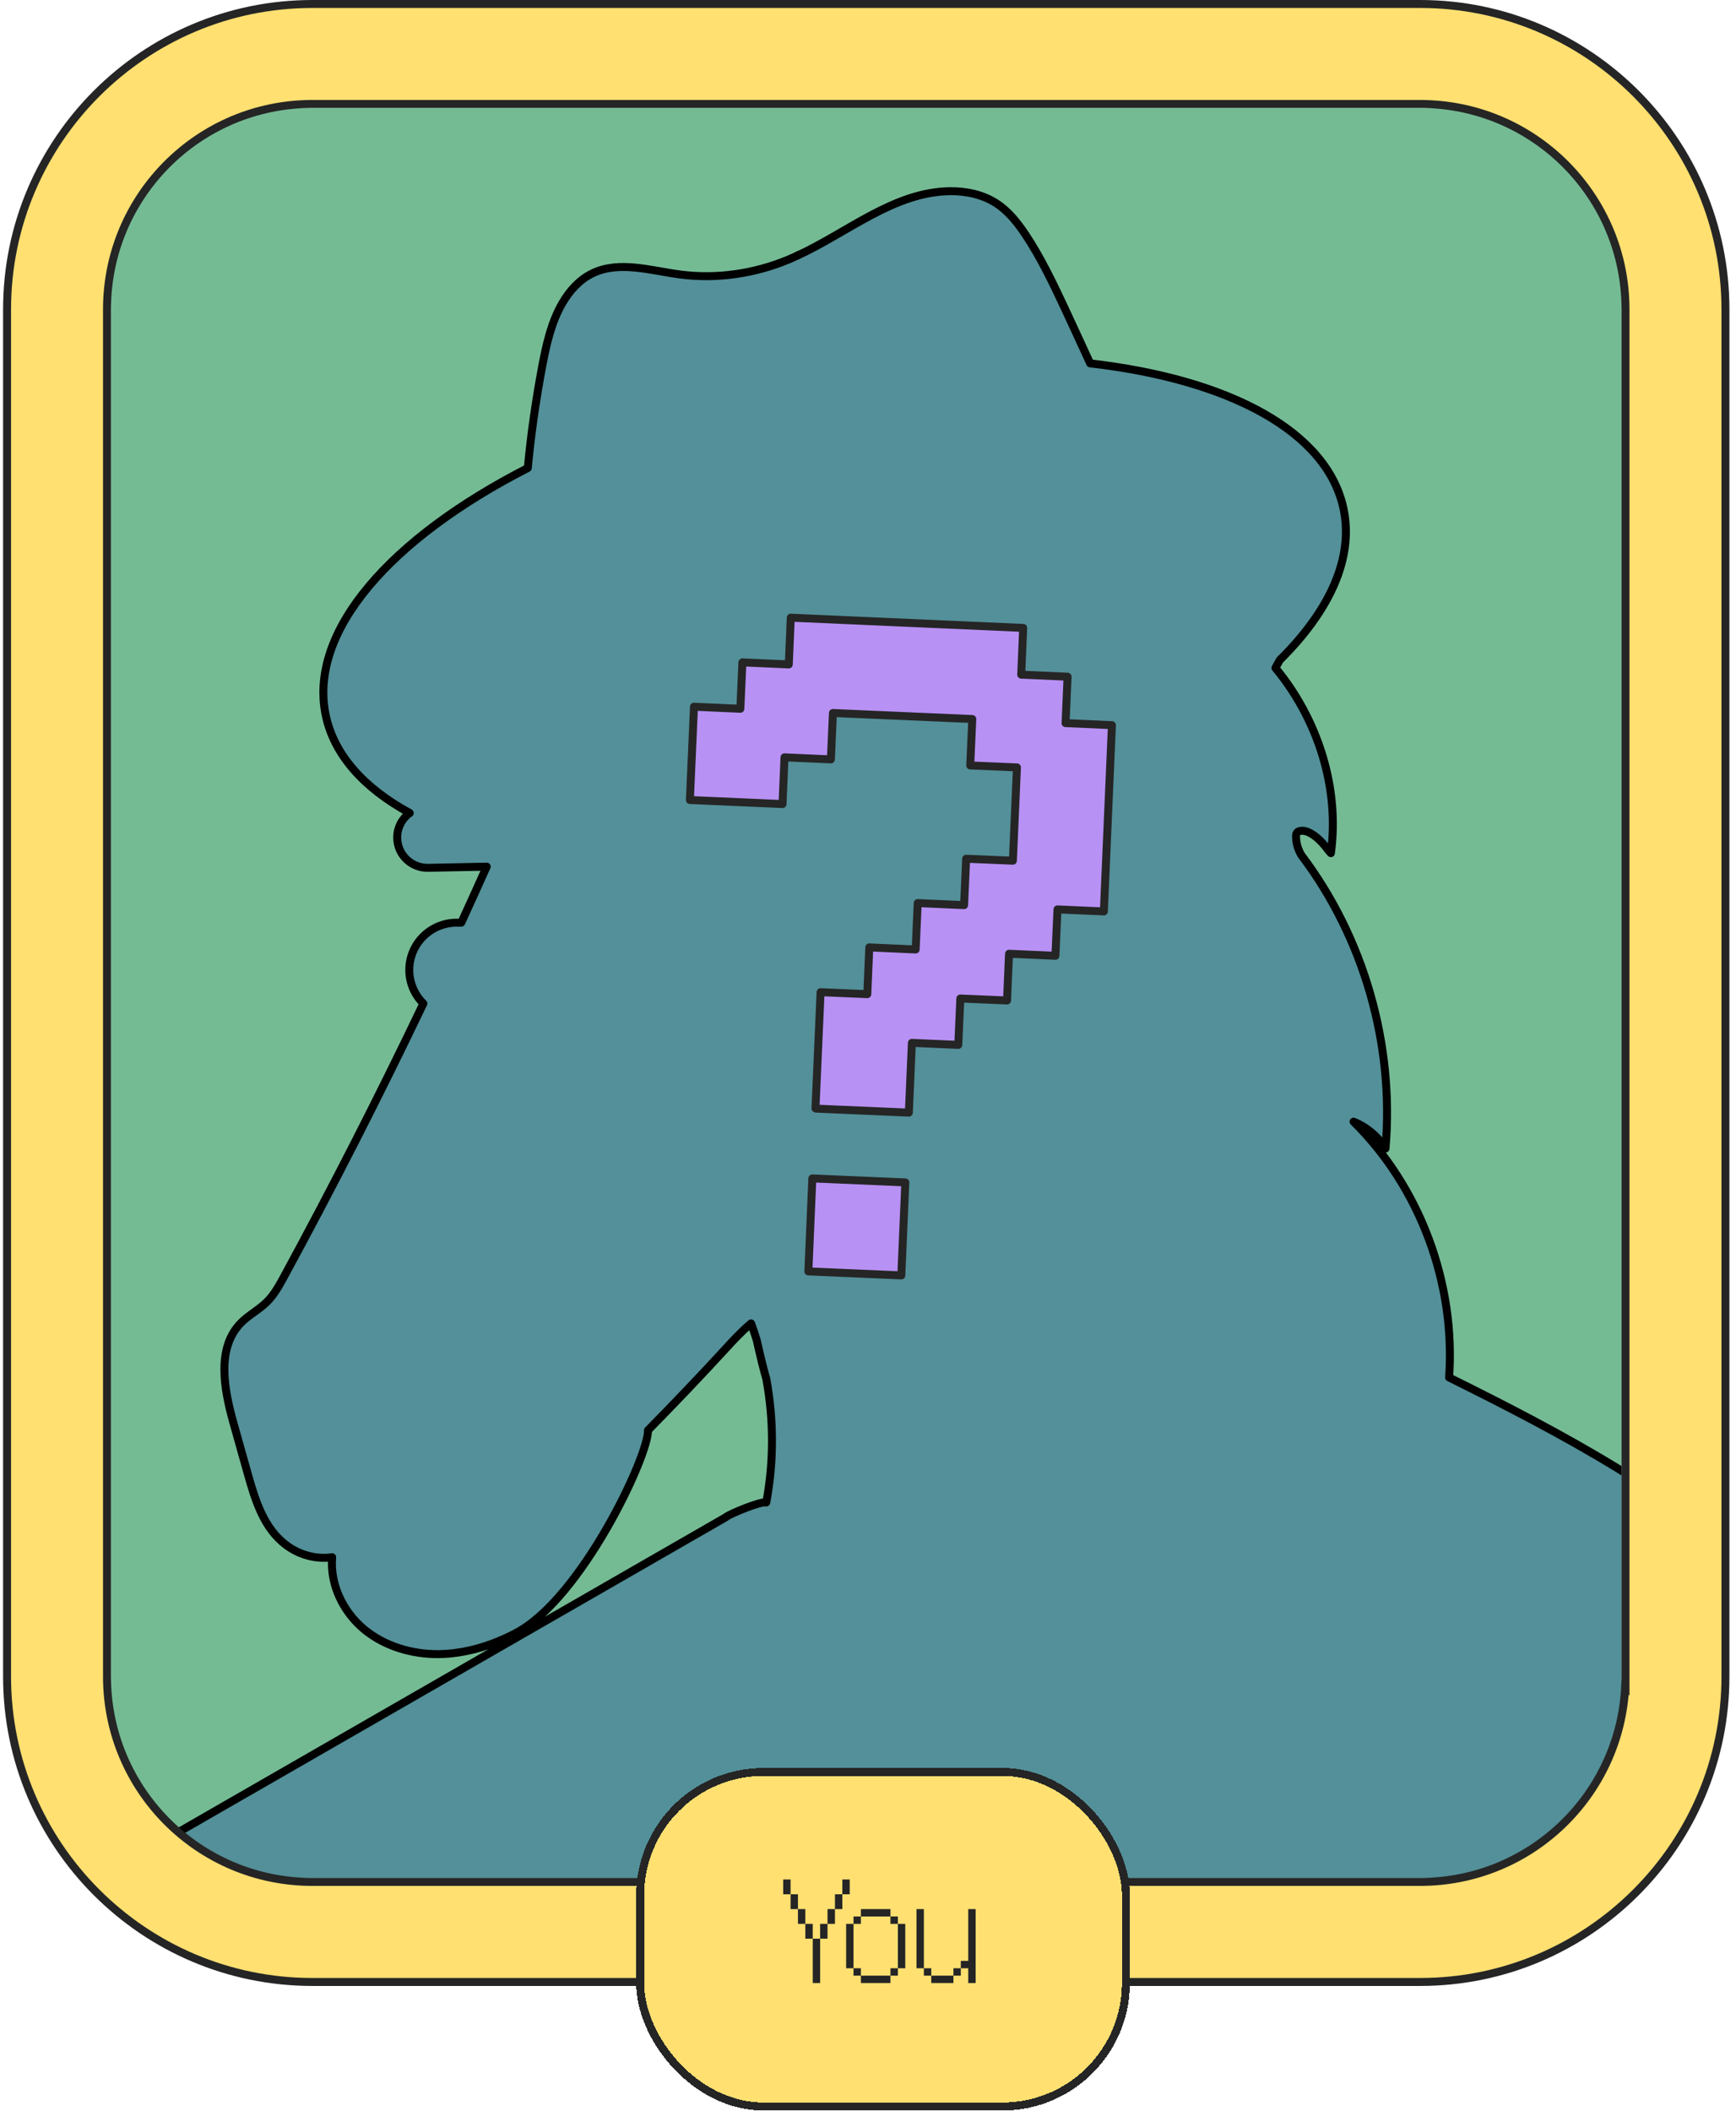 <svg viewBox="0 0 218 265" fill="none" xmlns="http://www.w3.org/2000/svg">
<g clip-path="url(#clip0_4911_11746)">
<rect width="189.68" height="222.197" transform="translate(13.935 13.549)" fill="#74BB94"/>
<path d="M250.708 495.061C249.705 494.556 248.577 494.374 247.507 494.035C243.576 492.81 240.458 489.39 239.487 485.408C238.865 482.834 239.089 480.143 239.313 477.502C239.786 471.947 240.134 465.978 237.381 461.152C237.862 460.986 238.343 460.796 238.807 460.572C242.274 458.892 244.737 455.323 245.077 451.499C244.953 451.209 248.063 257.437 248.063 257.437C248.403 251.211 247.797 244.927 246.271 238.884C242.108 223.899 233.724 209.693 222.221 198.699C210.66 187.647 196.355 180.047 181.974 172.919C182.804 161.18 178.375 149.101 169.974 140.806C171.624 141.468 173.051 142.668 173.988 144.175C175.116 131.144 171.276 117.749 163.439 107.376C162.999 106.672 162.759 105.844 162.751 105.017C162.751 104.834 162.767 104.636 162.892 104.495C162.983 104.396 163.107 104.346 163.232 104.321C163.762 104.205 164.301 104.421 164.758 104.71C165.554 105.207 166.192 105.919 166.756 106.664C166.872 106.813 166.988 106.97 167.129 107.103C168.249 98.907 165.496 90.297 160.163 83.848C160.346 83.525 160.528 83.202 160.694 82.879C166.922 76.72 169.991 70.155 168.738 63.979C166.748 54.152 154.316 47.612 136.901 45.617C135.831 43.307 134.778 40.989 133.7 38.687C132.223 35.541 130.731 32.395 128.807 29.498C127.795 27.983 126.65 26.517 125.116 25.524C123.4 24.406 121.301 23.976 119.253 24.001C112.237 24.108 106.481 29.167 100.079 32.114L100.32 31.973C100.179 32.039 100.046 32.114 99.905 32.188C99.606 32.321 99.316 32.462 99.009 32.586C94.738 34.366 89.995 35.061 85.4 34.457C81.693 33.968 77.721 32.677 74.362 34.333C72.753 35.119 71.509 36.51 70.614 38.058C69.229 40.451 68.615 43.199 68.101 45.915C67.296 50.17 66.683 54.467 66.276 58.755C49.068 67.555 38.76 79.195 40.883 89.693C41.903 94.734 45.676 98.915 51.456 102.061C50.478 102.765 49.856 103.916 49.881 105.215C49.922 107.318 51.664 108.982 53.77 108.941L61.118 108.792C60.065 111.143 59.003 113.486 57.925 115.829H57.344C54.06 115.829 51.398 118.486 51.398 121.764C51.398 123.412 52.078 124.902 53.165 125.978C47.633 137.535 41.811 148.96 35.691 160.219C35.061 161.378 34.414 162.562 33.468 163.481C32.481 164.441 31.221 165.087 30.259 166.064C27.149 169.227 28.128 174.417 29.33 178.681C29.927 180.792 30.516 182.903 31.113 185.014C32.05 188.334 33.12 191.869 35.973 193.988C37.607 195.189 39.672 195.776 41.712 195.487C41.422 198.856 43.039 202.25 45.618 204.444C48.197 206.63 51.655 207.673 55.047 207.648C58.439 207.615 61.773 206.58 64.767 205.007C73.043 200.677 81.494 182.646 81.37 179.55C84.712 176.156 87.996 172.712 91.214 169.21C92.126 168.217 93.038 167.223 94.315 166.13C94.233 166.23 94.141 166.321 94.058 166.42L94.34 166.18C94.589 166.859 94.813 167.554 95.029 168.241C95.41 169.988 95.991 172.323 96.223 173.06C97.177 178.217 97.185 183.532 96.223 188.615C95.667 188.384 91.546 190.064 91.131 190.47L-5.891 246.269C-5.717 246.144 -5.534 246.037 -5.352 245.929C-4.589 245.466 -3.826 245.01 -3.055 244.547C-2.358 244.133 -1.653 243.719 -0.915 243.379C-1.197 241.972 -1.595 240.589 -2.118 239.248C-2.466 238.197 -2.914 237.187 -3.461 236.235C-3.602 235.995 -3.751 235.746 -3.959 235.572C-4.042 235.44 -4.125 235.299 -4.216 235.167C-3.992 235.2 -3.768 235.233 -3.544 235.266L-4.232 235.134C-4.232 235.134 -4.249 235.109 -4.257 235.092C-1.943 235.572 0.37 235.432 2.543 234.827C3.945 234.438 5.512 233.561 5.554 232.104C5.57 231.582 5.371 231.077 5.097 230.63C4.053 228.908 2.037 228.039 0.113 227.418C-3.469 226.259 -7.201 225.58 -10.958 225.406C-12.335 225.34 -13.745 225.348 -15.063 225.746C-16.382 226.143 -17.626 226.979 -18.231 228.221C-18.812 229.405 -18.745 230.804 -18.579 232.112C-18.181 235.216 -17.286 238.263 -15.942 241.094C-16.034 241.036 -16.133 240.978 -16.224 240.912C-16.913 240.324 -17.75 240.184 -18.555 240.233C-19.508 240.291 -20.429 240.589 -21.333 240.912C-22.958 241.508 -24.658 242.336 -25.421 243.893C-25.994 245.068 -25.911 246.451 -25.579 247.726C-25.753 247.684 -25.936 247.651 -26.11 247.61C-26.533 247.378 -26.98 247.287 -27.412 247.353C-27.412 247.353 -27.412 247.353 -27.42 247.353C-27.553 247.378 -27.685 247.411 -27.81 247.461C-28.183 247.618 -28.482 247.883 -28.805 248.123C-29.303 248.487 -29.842 248.777 -30.339 249.141C-31.517 250.019 -32.346 251.352 -32.612 252.792C-32.877 254.233 -32.578 255.764 -31.791 257.006C-34.378 257.461 -35.73 260.177 -35.605 262.636C-35.481 265.094 -34.237 267.346 -32.985 269.474C-30.356 273.944 -27.578 278.324 -24.658 282.604C-24.476 281.163 -24.385 279.665 -24.327 278.15L-26.815 441.606L81.527 428.484L80.88 510.948L137.141 511.412V511.586C137.141 511.528 137.141 511.47 137.141 511.412L208.678 512L208.753 492.777C210.113 495.691 211.672 498.514 213.555 501.121C214.591 502.554 215.777 503.961 217.369 504.748C218.962 505.526 221.052 505.526 222.42 504.06C222.42 504.06 222.428 504.06 222.437 504.06C223.681 505.534 225.306 506.817 227.214 507.115C229.129 507.413 231.319 506.445 231.974 504.458C233.367 505.774 235.299 506.354 237.182 506.693C239.197 507.057 241.287 507.198 243.286 506.734C245.284 506.279 247.183 505.178 248.552 503.05C250.526 503.704 252.831 502.223 253.287 500.203C253.752 498.182 252.541 495.997 250.683 495.053L250.708 495.061ZM-24.244 272.405C-24.244 272.405 -24.227 272.421 -24.219 272.429V272.562C-24.219 272.562 -24.235 272.554 -24.244 272.545C-24.244 272.496 -24.244 272.454 -24.244 272.405ZM-15.843 241.285C-15.934 241.169 -16.034 241.07 -16.133 240.978L-15.917 241.119C-15.893 241.177 -15.868 241.227 -15.843 241.285ZM-24.235 272.612L-24.211 272.628L-24.227 273.961C-24.227 273.514 -24.227 273.067 -24.227 272.612H-24.235ZM208.894 460.912C213.198 462.203 217.676 462.915 222.171 463.039C226.343 463.172 230.531 462.791 234.603 461.905C225.729 464.745 214.5 462.567 208.886 461.11V460.912H208.894Z" fill="#539099"/>
<path d="M137.141 511.412L80.88 510.948L81.527 428.484L-26.815 441.606L-24.327 278.15C-24.385 279.665 -24.476 281.163 -24.658 282.604C-27.578 278.324 -30.356 273.944 -32.985 269.474C-34.237 267.346 -35.481 265.094 -35.605 262.636C-35.73 260.177 -34.378 257.461 -31.791 257.006C-32.578 255.764 -32.877 254.233 -32.612 252.792C-32.346 251.352 -31.517 250.019 -30.339 249.141C-29.842 248.777 -29.303 248.487 -28.805 248.123C-28.482 247.883 -28.183 247.618 -27.81 247.461C-27.685 247.411 -27.553 247.378 -27.42 247.353C-27.412 247.353 -27.412 247.353 -27.412 247.353C-26.98 247.287 -26.533 247.378 -26.11 247.61C-25.936 247.651 -25.753 247.684 -25.579 247.726C-25.911 246.451 -25.994 245.068 -25.421 243.893C-24.658 242.336 -22.958 241.508 -21.333 240.912C-20.429 240.589 -19.508 240.291 -18.555 240.233C-17.75 240.184 -16.913 240.324 -16.224 240.912C-16.133 240.978 -16.034 241.036 -15.942 241.094C-17.286 238.263 -18.181 235.216 -18.579 232.112C-18.745 230.804 -18.812 229.405 -18.231 228.221C-17.626 226.979 -16.382 226.143 -15.063 225.746C-13.745 225.348 -12.335 225.34 -10.958 225.406C-7.201 225.58 -3.469 226.259 0.113 227.418C2.037 228.039 4.053 228.908 5.097 230.63C5.371 231.077 5.57 231.582 5.554 232.104C5.512 233.561 3.945 234.438 2.543 234.827C0.37 235.432 -1.943 235.572 -4.257 235.092C-4.249 235.109 -4.232 235.134 -4.232 235.134L-3.544 235.266C-3.768 235.233 -3.992 235.2 -4.216 235.167C-4.125 235.299 -4.042 235.44 -3.959 235.572C-3.751 235.746 -3.602 235.995 -3.461 236.235C-2.914 237.187 -2.466 238.197 -2.118 239.248C-1.595 240.589 -1.197 241.972 -0.915 243.379C-1.653 243.719 -2.358 244.133 -3.055 244.547C-3.826 245.01 -4.589 245.466 -5.352 245.929C-5.534 246.037 -5.717 246.144 -5.891 246.269L91.131 190.47C91.546 190.064 95.667 188.384 96.223 188.615C97.185 183.532 97.177 178.217 96.223 173.06C95.991 172.323 95.41 169.988 95.029 168.241C94.813 167.554 94.589 166.859 94.34 166.18L94.058 166.42C94.141 166.321 94.233 166.23 94.315 166.13C93.038 167.223 92.126 168.217 91.214 169.21C87.996 172.712 84.712 176.156 81.37 179.55C81.494 182.646 73.043 200.677 64.767 205.007C61.773 206.58 58.439 207.615 55.047 207.648C51.655 207.673 48.197 206.63 45.618 204.444C43.039 202.25 41.422 198.856 41.712 195.487C39.672 195.776 37.607 195.189 35.973 193.988C33.12 191.869 32.05 188.334 31.113 185.014C30.516 182.903 29.927 180.792 29.33 178.681C28.128 174.417 27.149 169.227 30.259 166.064C31.221 165.087 32.481 164.441 33.468 163.481C34.414 162.562 35.061 161.378 35.691 160.219C41.811 148.96 47.633 137.535 53.165 125.978C52.078 124.902 51.398 123.412 51.398 121.764C51.398 118.486 54.06 115.829 57.344 115.829H57.925C59.003 113.486 60.065 111.143 61.118 108.792L53.77 108.941C51.664 108.982 49.922 107.318 49.881 105.215C49.856 103.916 50.478 102.765 51.456 102.061C45.676 98.915 41.903 94.734 40.883 89.693C38.76 79.195 49.068 67.555 66.276 58.755C66.683 54.467 67.296 50.17 68.101 45.915C68.615 43.199 69.229 40.451 70.614 38.058C71.509 36.51 72.753 35.119 74.362 34.333C77.721 32.677 81.693 33.968 85.4 34.457C89.995 35.061 94.738 34.366 99.009 32.586C99.316 32.462 99.606 32.321 99.905 32.188C100.046 32.114 100.179 32.039 100.32 31.973L100.079 32.114C106.481 29.167 112.237 24.108 119.253 24.001C121.301 23.976 123.4 24.406 125.116 25.524C126.65 26.517 127.795 27.983 128.807 29.498C130.731 32.395 132.223 35.541 133.7 38.687C134.778 40.989 135.831 43.307 136.901 45.617C154.317 47.612 166.748 54.152 168.738 63.979C169.991 70.155 166.922 76.72 160.694 82.879C160.528 83.202 160.346 83.525 160.163 83.848C165.496 90.297 168.249 98.907 167.129 107.103C166.988 106.97 166.872 106.813 166.756 106.664C166.192 105.919 165.554 105.207 164.758 104.71C164.301 104.421 163.762 104.205 163.232 104.321C163.107 104.346 162.983 104.396 162.892 104.495C162.767 104.636 162.751 104.834 162.751 105.017C162.759 105.844 162.999 106.672 163.439 107.376C171.276 117.749 175.116 131.144 173.988 144.175C173.051 142.668 171.624 141.468 169.974 140.806C178.375 149.101 182.804 161.18 181.974 172.919C196.355 180.047 210.66 187.647 222.221 198.699C233.724 209.693 242.108 223.899 246.271 238.884C247.797 244.927 248.403 251.211 248.063 257.437C248.063 257.437 244.953 451.209 245.077 451.499C244.737 455.323 242.274 458.892 238.807 460.572C238.343 460.796 237.862 460.986 237.381 461.152C240.134 465.978 239.786 471.947 239.313 477.502C239.089 480.143 238.865 482.834 239.487 485.408C240.458 489.39 243.576 492.81 247.507 494.035C248.577 494.374 249.705 494.556 250.708 495.061L250.683 495.053C252.541 495.997 253.752 498.183 253.287 500.203C252.831 502.223 250.526 503.704 248.552 503.05C247.183 505.178 245.284 506.279 243.286 506.734C241.287 507.198 239.197 507.057 237.182 506.693C235.299 506.354 233.367 505.774 231.974 504.458C231.319 506.445 229.129 507.413 227.213 507.115C225.306 506.817 223.681 505.534 222.437 504.06C222.428 504.06 222.42 504.06 222.42 504.06C221.052 505.526 218.962 505.526 217.369 504.748C215.777 503.961 214.591 502.554 213.555 501.121C211.672 498.514 210.113 495.691 208.753 492.777L208.678 512L137.141 511.412ZM137.141 511.412V511.586C137.141 511.528 137.141 511.47 137.141 511.412ZM-24.244 272.405C-24.244 272.405 -24.227 272.421 -24.219 272.429V272.562C-24.219 272.562 -24.235 272.554 -24.244 272.545C-24.244 272.496 -24.244 272.454 -24.244 272.405ZM-15.843 241.285C-15.934 241.169 -16.034 241.069 -16.133 240.978L-15.917 241.119C-15.893 241.177 -15.868 241.227 -15.843 241.285ZM-24.235 272.612L-24.211 272.628L-24.227 273.961C-24.227 273.514 -24.227 273.067 -24.227 272.612H-24.235ZM208.894 460.912C213.198 462.203 217.676 462.915 222.171 463.039C226.343 463.172 230.531 462.791 234.603 461.905C225.729 464.745 214.5 462.567 208.886 461.11V460.912H208.894Z" stroke="black" stroke-linecap="round" stroke-linejoin="round"/>
</g>
<path d="M178.325 236.245C192.178 236.245 203.472 225.328 204.089 211.637L204.125 211.672V210.464V38.839C204.125 24.59 192.574 13.049 178.334 13.049H39.227C24.977 13.049 13.436 24.599 13.436 38.839V210.455C13.436 224.704 24.986 236.245 39.227 236.245H178.325ZM39.227 0.5H178.325H178.334C199.474 0.5 216.674 17.7 216.674 38.839V210.464C216.674 231.603 199.474 248.803 178.334 248.803H39.227C18.087 248.803 0.887 231.603 0.887 210.464V38.839C0.887 17.7 18.087 0.5 39.227 0.5Z" fill="#FFE071" stroke="#252525"/>
<g filter="url(#filter0_d_4911_11746)">
<rect x="77.887" y="219.936" width="62" height="43" rx="16" fill="#FFE071" shape-rendering="crispEdges"/>
<rect x="78.387" y="220.436" width="61" height="42" rx="15.5" stroke="#252525" shape-rendering="crispEdges"/>
<path d="M97.277 235.795H96.35V233.936H97.277V235.795ZM104.704 235.795H103.777V233.936H104.704V235.795ZM98.204 237.655H97.277V235.795H98.204V237.655ZM103.777 237.655H102.85V235.795H103.777V237.655ZM99.13 239.509H98.204V237.655H99.13V239.509ZM102.85 239.509H101.917V237.655H102.85V239.509ZM100.063 241.369H99.13V239.509H100.063V241.369ZM101.917 241.369H100.99V239.509H101.917V241.369ZM100.99 246.936H100.063V241.369H100.99V246.936ZM109.82 238.582H106.106V237.655H109.82V238.582ZM106.106 239.509H105.18V238.582H106.106V239.509ZM110.753 239.509H109.82V238.582H110.753V239.509ZM105.18 245.082H104.253V239.509H105.18V245.082ZM111.68 245.082H110.753V239.509H111.68V245.082ZM106.106 246.009H105.18V245.082H106.106V246.009ZM110.753 246.009H109.82V245.082H110.753V246.009ZM109.82 246.936H106.106V246.009H109.82V246.936ZM114.016 245.082H113.089V237.655H114.016V245.082ZM120.516 246.936H119.589V245.082H118.656V244.155H119.589V237.655H120.516V246.936ZM114.942 246.009H114.016V245.082H114.942V246.009ZM118.656 246.009H117.729V245.082H118.656V246.009ZM117.729 246.936H114.942V246.009H117.729V246.936Z" fill="#252525"/>
</g>
<path d="M102.405 139.135L103.045 124.552L108.912 124.801L109.161 118.933L114.986 119.191L115.243 113.366L121.068 113.624L121.326 107.799L127.193 108.048L127.705 96.337L121.838 96.088L122.096 90.263L104.597 89.504L104.339 95.329L98.515 95.071L98.266 100.938L86.635 100.428L87.146 88.717L92.971 88.975L93.229 83.15L99.054 83.408L99.303 77.54L128.488 78.825L128.239 84.692L134.064 84.95L133.806 90.775L139.631 91.033L138.618 114.417L132.793 114.159L132.535 119.984L126.71 119.727L126.461 125.594L120.594 125.345L120.336 131.17L114.511 130.912L114.129 139.671L102.456 139.169L102.405 139.135ZM101.511 159.604L102.012 147.931L113.686 148.433L113.184 160.106L101.511 159.604Z" fill="#B891F5" stroke="#252525" stroke-linecap="round" stroke-linejoin="round"/>
<defs>
<filter id="filter0_d_4911_11746" x="77.887" y="219.936" width="64" height="45" filterUnits="userSpaceOnUse" color-interpolation-filters="sRGB">
<feFlood flood-opacity="0" result="BackgroundImageFix"/>
<feColorMatrix in="SourceAlpha" type="matrix" values="0 0 0 0 0 0 0 0 0 0 0 0 0 0 0 0 0 0 127 0" result="hardAlpha"/>
<feOffset dx="2" dy="2"/>
<feComposite in2="hardAlpha" operator="out"/>
<feColorMatrix type="matrix" values="0 0 0 0 0.145 0 0 0 0 0.145 0 0 0 0 0.145 0 0 0 1 0"/>
<feBlend mode="normal" in2="BackgroundImageFix" result="effect1_dropShadow_4911_11746"/>
<feBlend mode="normal" in="SourceGraphic" in2="effect1_dropShadow_4911_11746" result="shape"/>
</filter>
<clipPath id="clip0_4911_11746">
<rect width="189.68" height="222.197" fill="white" transform="translate(13.935 13.549)"/>
</clipPath>
</defs>
</svg>
